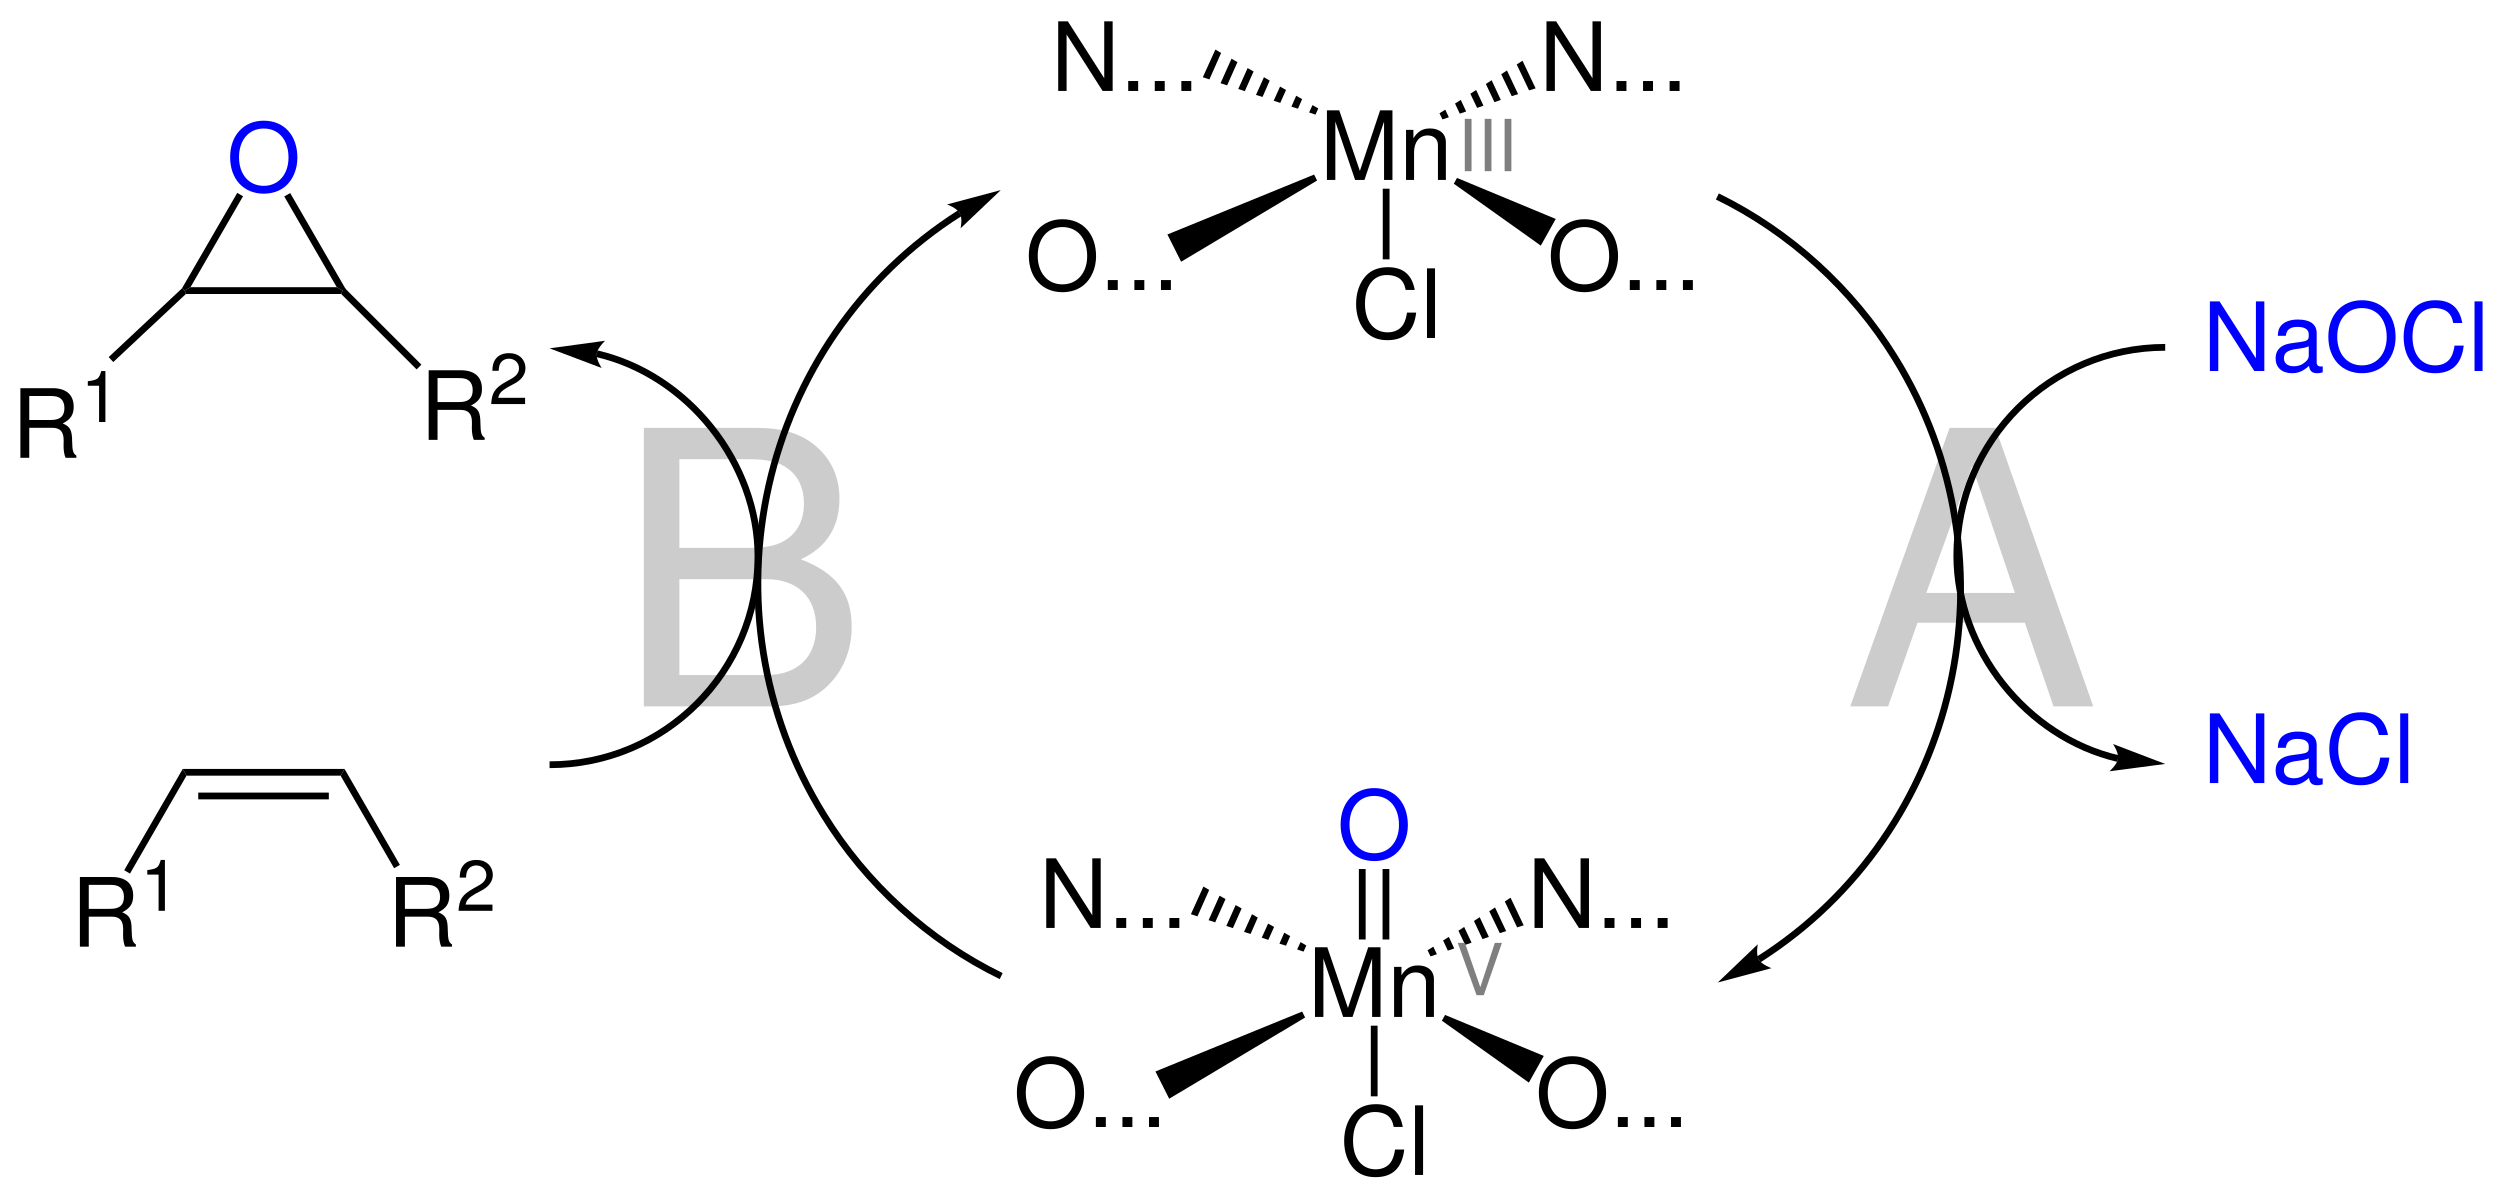 <?xml version="1.0" encoding="UTF-8"?>
<svg width="628pt" version="1.1" xmlns="http://www.w3.org/2000/svg" height="298pt" viewBox="0 0 628 298" xmlns:xlink="http://www.w3.org/1999/xlink">
 <defs>
  <clipPath id="Clip0">
   <path d="M0 0 L628 0 L628 298 L0 298 L0 0 Z" transform="translate(0, 0)"/>
  </clipPath>
 </defs>
 <g id="Hintergrund">
  <g id="Gruppe1" clip-path="url(#Clip0)">
   <path style="fill:#cccccc; fill-rule:evenodd;stroke:none;" d="M0 69.965 L31.575 69.965 C38.2 69.965 43.094 68.141 46.836 64.11 C50.289 60.465 52.211 55.473 52.211 50.004 C52.211 41.555 48.372 36.469 39.446 33.016 C45.875 30.039 49.141 24.953 49.141 17.754 C49.141 12.571 47.219 8.157 43.575 4.895 C39.829 1.536 35.125 0 28.411 0 L0 0 L0 69.965 Z M8.926 30.137 L8.926 7.868 L26.2 7.868 C31.192 7.868 33.977 8.539 36.375 10.364 C38.872 12.286 40.215 15.164 40.215 19.004 C40.215 22.84 38.872 25.719 36.375 27.641 C33.977 29.465 31.192 30.137 26.2 30.137 L8.926 30.137 Z M8.926 62.094 L8.926 38.004 L30.711 38.004 C38.582 38.004 43.286 42.516 43.286 50.098 C43.286 57.586 38.582 62.094 30.711 62.094 L8.926 62.094 Z" transform="translate(161.732, 107.485)"/>
   <path style="fill:#cccccc; fill-rule:evenodd;stroke:none;" d="M43.86 48.946 L51.059 69.965 L61.039 69.965 L36.469 0 L24.953 0 L0 69.965 L9.5 69.965 L16.891 48.946 L43.86 48.946 Z M41.363 41.461 L19.098 41.461 L30.613 9.598 L41.363 41.461 Z" transform="translate(464.783, 107.485)"/>
   <path style="fill:#000000; fill-rule:evenodd;stroke:none;" d="M9.43 17.492 L14.348 2.832 L14.348 17.492 L16.457 17.492 L16.457 0 L13.363 0 L8.278 15.238 L3.094 0 L0 0 L0 17.492 L2.11 17.492 L2.11 2.832 L7.078 17.492 L9.43 17.492 Z" transform="translate(333.326, 27.708)"/>
   <path style="fill:#000000; fill-rule:evenodd;stroke:none;" d="M0 0.359 L0 12.934 L2.016 12.934 L2.016 6 C2.016 3.434 3.36 1.754 5.422 1.754 C7.008 1.754 8.016 2.711 8.016 4.223 L8.016 12.934 L10.004 12.934 L10.004 3.434 C10.004 1.344 8.446 0 6.024 0 C4.153 0 2.95 0.723 1.848 2.473 L1.848 0.359 L0 0.359 Z" transform="translate(353.196, 32.267)"/>
   <path style="fill:#000000; fill-rule:evenodd;stroke:none;" d="M8.422 0 C3.411 0 0 3.695 0 9.168 C0 14.66 3.383 18.332 8.45 18.332 C10.583 18.332 12.454 17.684 13.872 16.484 C15.766 14.879 16.895 12.168 16.895 9.312 C16.895 3.672 13.559 0 8.422 0 Z M8.422 1.969 C12.215 1.969 14.661 4.824 14.661 9.262 C14.661 13.488 12.141 16.367 8.45 16.367 C4.704 16.367 2.235 13.488 2.235 9.168 C2.235 4.848 4.704 1.969 8.422 1.969 Z" transform="translate(258.438, 55.068)"/>
   <path style="fill:#000000; fill-rule:evenodd;stroke:none;" d="M2.496 0 L0 0 L0 2.496 L2.496 2.496 L2.496 0 Z" transform="translate(278.286, 70.353)"/>
   <path style="fill:#000000; fill-rule:evenodd;stroke:none;" d="M2.496 0 L0 0 L0 2.496 L2.496 2.496 L2.496 0 Z" transform="translate(284.958, 70.353)"/>
   <path style="fill:#000000; fill-rule:evenodd;stroke:none;" d="M2.496 0 L0 0 L0 2.496 L2.496 2.496 L2.496 0 Z" transform="translate(291.63, 70.353)"/>
   <path style="fill:#000000; fill-rule:nonzero;stroke:none;" d="M3.45 21.9 L0 15.051 L36.85 0 L37.6 1.5 L3.45 21.9 Z" transform="translate(293.25, 43.85)"/>
   <path style="fill:#000000; fill-rule:evenodd;stroke:none;" d="M13.676 0 L11.563 0 L11.563 14.301 L2.422 0 L0 0 L0 17.492 L2.11 17.492 L2.11 3.312 L11.157 17.492 L13.676 17.492 L13.676 0 Z" transform="translate(265.82, 5.357)"/>
   <path style="fill:#000000; fill-rule:evenodd;stroke:none;" d="M2.496 0 L0 0 L0 2.496 L2.496 2.496 L2.496 0 Z" transform="translate(283.409, 20.354)"/>
   <path style="fill:#000000; fill-rule:evenodd;stroke:none;" d="M2.496 0 L0 0 L0 2.496 L2.496 2.496 L2.496 0 Z" transform="translate(290.081, 20.354)"/>
   <path style="fill:#000000; fill-rule:evenodd;stroke:none;" d="M2.496 0 L0 0 L0 2.496 L2.496 2.496 L2.496 0 Z" transform="translate(296.753, 20.354)"/>
   <path style="fill:#000000; fill-rule:nonzero;stroke:none;" d="M0 6.95 L3.15 0 L4.6 0.85 L1.65 7.5 L0 6.95 Z" transform="translate(302.15, 12.45)"/>
   <path style="fill:#000000; fill-rule:nonzero;stroke:none;" d="M0 6.15 L2.75 0 L4.25 0.85 L1.65 6.7 L0 6.15 Z" transform="translate(306.6, 14.75)"/>
   <path style="fill:#000000; fill-rule:nonzero;stroke:none;" d="M0 5.25 L2.35 0 L3.85 0.851 L1.65 5.801 L0 5.25 Z" transform="translate(311.05, 17.1)"/>
   <path style="fill:#000000; fill-rule:nonzero;stroke:none;" d="M0 4.449 L2 0 L3.45 0.85 L1.65 4.949 L0 4.449 Z" transform="translate(315.5, 19.4)"/>
   <path style="fill:#000000; fill-rule:nonzero;stroke:none;" d="M0 3.55 L1.6 0 L3.1 0.85 L1.65 4.1 L0 3.55 Z" transform="translate(319.95, 21.75)"/>
   <path style="fill:#000000; fill-rule:nonzero;stroke:none;" d="M0 2.75 L1.2 0 L2.7 0.851 L1.65 3.25 L0 2.75 Z" transform="translate(324.4, 24.05)"/>
   <path style="fill:#000000; fill-rule:nonzero;stroke:none;" d="M0 1.85 L0.85 0 L2.3 0.85 L1.6 2.399 L0 1.85 Z" transform="translate(328.85, 26.4)"/>
   <path style="fill:#000000; fill-rule:evenodd;stroke:none;" d="M13.675 0 L11.562 0 L11.562 14.301 L2.421 0 L0 0 L0 17.492 L2.109 17.492 L2.109 3.312 L11.156 17.492 L13.675 17.492 L13.675 0 Z" transform="translate(388.475, 5.357)"/>
   <path style="fill:#000000; fill-rule:evenodd;stroke:none;" d="M2.497 0 L0 0 L0 2.496 L2.497 2.496 L2.497 0 Z" transform="translate(406.063, 20.354)"/>
   <path style="fill:#000000; fill-rule:evenodd;stroke:none;" d="M2.496 0 L0 0 L0 2.496 L2.496 2.496 L2.496 0 Z" transform="translate(412.735, 20.354)"/>
   <path style="fill:#000000; fill-rule:evenodd;stroke:none;" d="M2.496 0 L0 0 L0 2.496 L2.496 2.496 L2.496 0 Z" transform="translate(419.407, 20.354)"/>
   <path style="fill:#000000; fill-rule:nonzero;stroke:none;" d="M1.45 0 L4.75 6.95 L3.1 7.45 L0 0.95 L1.45 0 Z" transform="translate(381, 15.25)"/>
   <path style="fill:#000000; fill-rule:nonzero;stroke:none;" d="M1.45 0 L4.25 5.95 L2.65 6.45 L0 0.95 L1.45 0 Z" transform="translate(377.1, 17.7)"/>
   <path style="fill:#000000; fill-rule:nonzero;stroke:none;" d="M1.45 0 L3.75 4.949 L2.15 5.5 L0 0.949 L1.45 0 Z" transform="translate(373.25, 20.15)"/>
   <path style="fill:#000000; fill-rule:nonzero;stroke:none;" d="M1.45 0 L3.3 3.95 L1.7 4.5 L0 0.95 L1.45 0 Z" transform="translate(369.35, 22.6)"/>
   <path style="fill:#000000; fill-rule:nonzero;stroke:none;" d="M1.45 0 L2.8 2.9 L1.2 3.45 L0 0.9 L1.45 0 Z" transform="translate(365.5, 25.1)"/>
   <path style="fill:#000000; fill-rule:nonzero;stroke:none;" d="M1.45 0 L2.35 1.9 L0.75 2.45 L0 0.9 L1.45 0 Z" transform="translate(361.6, 27.55)"/>
   <path style="fill:#000000; fill-rule:evenodd;stroke:none;" d="M8.421 0 C3.41 0 0 3.695 0 9.168 C0 14.66 3.382 18.332 8.449 18.332 C10.582 18.332 12.453 17.684 13.871 16.484 C15.765 14.879 16.894 12.168 16.894 9.312 C16.894 3.672 13.558 0 8.421 0 Z M8.421 1.969 C12.214 1.969 14.66 4.824 14.66 9.262 C14.66 13.488 12.14 16.367 8.449 16.367 C4.703 16.367 2.234 13.488 2.234 9.168 C2.234 4.848 4.703 1.969 8.421 1.969 Z" transform="translate(389.561, 55.068)"/>
   <path style="fill:#000000; fill-rule:evenodd;stroke:none;" d="M2.496 0 L0 0 L0 2.496 L2.496 2.496 L2.496 0 Z" transform="translate(409.408, 70.353)"/>
   <path style="fill:#000000; fill-rule:evenodd;stroke:none;" d="M2.496 0 L0 0 L0 2.496 L2.496 2.496 L2.496 0 Z" transform="translate(416.08, 70.353)"/>
   <path style="fill:#000000; fill-rule:evenodd;stroke:none;" d="M2.496 0 L0 0 L0 2.496 L2.496 2.496 L2.496 0 Z" transform="translate(422.752, 70.353)"/>
   <path style="fill:#000000; fill-rule:nonzero;stroke:none;" d="M25.6 10.3 L21.85 17 L0 1.45 L0.8 0 L25.6 10.3 Z" transform="translate(365.2, 44.7)"/>
   <path style="fill:#000000; fill-rule:evenodd;stroke:none;" d="M14.731 5.711 C14.036 1.875 11.828 0 7.989 0 C5.637 0 3.743 0.746 2.446 2.184 C0.864 3.914 0 6.41 0 9.238 C0 12.117 0.887 14.59 2.52 16.293 C3.887 17.684 5.614 18.332 7.895 18.332 C12.164 18.332 14.563 16.031 15.09 11.399 L12.789 11.399 C12.598 12.598 12.356 13.414 11.996 14.109 C11.278 15.551 9.789 16.367 7.918 16.367 C4.438 16.367 2.231 13.582 2.231 9.215 C2.231 4.731 4.317 1.969 7.727 1.969 C9.141 1.969 10.461 2.379 11.18 3.074 C11.828 3.672 12.188 4.395 12.453 5.711 L14.731 5.711 Z" transform="translate(340.652, 67.119)"/>
   <path style="fill:#000000; fill-rule:evenodd;stroke:none;" d="M2.016 0 L0 0 L0 17.492 L2.016 17.492 L2.016 0 Z" transform="translate(358.46, 67.408)"/>
   <path style="fill:#000000; fill-rule:nonzero;stroke:none;" d="M1.7 17.75 L0 17.75 L0 0 L1.7 0 L1.7 17.75 Z" transform="translate(347.35, 47.4)"/>
   <path style="fill:#000000; fill-rule:evenodd;stroke:none;" d="M9.43 17.492 L14.348 2.832 L14.348 17.492 L16.457 17.492 L16.457 0 L13.363 0 L8.278 15.238 L3.094 0 L0 0 L0 17.492 L2.11 17.492 L2.11 2.832 L7.078 17.492 L9.43 17.492 Z" transform="translate(330.326, 237.958)"/>
   <path style="fill:#000000; fill-rule:evenodd;stroke:none;" d="M0 0.359 L0 12.933 L2.016 12.933 L2.016 6 C2.016 3.433 3.36 1.754 5.422 1.754 C7.008 1.754 8.016 2.711 8.016 4.222 L8.016 12.933 L10.004 12.933 L10.004 3.433 C10.004 1.343 8.446 0 6.024 0 C4.153 0 2.95 0.722 1.848 2.472 L1.848 0.359 L0 0.359 Z" transform="translate(350.196, 242.517)"/>
   <path style="fill:#000000; fill-rule:evenodd;stroke:none;" d="M8.422 0 C3.411 0 0 3.696 0 9.168 C0 14.661 3.383 18.332 8.45 18.332 C10.583 18.332 12.454 17.684 13.872 16.485 C15.766 14.879 16.895 12.168 16.895 9.313 C16.895 3.672 13.559 0 8.422 0 Z M8.422 1.969 C12.215 1.969 14.661 4.825 14.661 9.262 C14.661 13.489 12.141 16.368 8.45 16.368 C4.704 16.368 2.235 13.489 2.235 9.168 C2.235 4.848 4.704 1.969 8.422 1.969 Z" transform="translate(255.438, 265.318)"/>
   <path style="fill:#000000; fill-rule:evenodd;stroke:none;" d="M2.496 0 L0 0 L0 2.496 L2.496 2.496 L2.496 0 Z" transform="translate(275.286, 280.604)"/>
   <path style="fill:#000000; fill-rule:evenodd;stroke:none;" d="M2.496 0 L0 0 L0 2.496 L2.496 2.496 L2.496 0 Z" transform="translate(281.958, 280.604)"/>
   <path style="fill:#000000; fill-rule:evenodd;stroke:none;" d="M2.496 0 L0 0 L0 2.496 L2.496 2.496 L2.496 0 Z" transform="translate(288.63, 280.604)"/>
   <path style="fill:#000000; fill-rule:nonzero;stroke:none;" d="M3.45 21.9 L0 15.05 L36.85 0 L37.6 1.5 L3.45 21.9 Z" transform="translate(290.25, 254.1)"/>
   <path style="fill:#000000; fill-rule:evenodd;stroke:none;" d="M13.676 0 L11.563 0 L11.563 14.301 L2.422 0 L0 0 L0 17.493 L2.11 17.493 L2.11 3.313 L11.157 17.493 L13.676 17.493 L13.676 0 Z" transform="translate(262.82, 215.607)"/>
   <path style="fill:#000000; fill-rule:evenodd;stroke:none;" d="M2.496 0 L0 0 L0 2.496 L2.496 2.496 L2.496 0 Z" transform="translate(280.409, 230.604)"/>
   <path style="fill:#000000; fill-rule:evenodd;stroke:none;" d="M2.496 0 L0 0 L0 2.496 L2.496 2.496 L2.496 0 Z" transform="translate(287.081, 230.604)"/>
   <path style="fill:#000000; fill-rule:evenodd;stroke:none;" d="M2.496 0 L0 0 L0 2.496 L2.496 2.496 L2.496 0 Z" transform="translate(293.753, 230.604)"/>
   <path style="fill:#000000; fill-rule:nonzero;stroke:none;" d="M0 6.95 L3.15 0 L4.6 0.85 L1.65 7.5 L0 6.95 Z" transform="translate(299.15, 222.7)"/>
   <path style="fill:#000000; fill-rule:nonzero;stroke:none;" d="M0 6.15 L2.75 0 L4.25 0.85 L1.65 6.7 L0 6.15 Z" transform="translate(303.6, 225)"/>
   <path style="fill:#000000; fill-rule:nonzero;stroke:none;" d="M0 5.25 L2.35 0 L3.85 0.85 L1.65 5.8 L0 5.25 Z" transform="translate(308.05, 227.35)"/>
   <path style="fill:#000000; fill-rule:nonzero;stroke:none;" d="M0 4.45 L2 0 L3.45 0.85 L1.65 4.95 L0 4.45 Z" transform="translate(312.5, 229.65)"/>
   <path style="fill:#000000; fill-rule:nonzero;stroke:none;" d="M0 3.55 L1.6 0 L3.1 0.85 L1.65 4.1 L0 3.55 Z" transform="translate(316.95, 232)"/>
   <path style="fill:#000000; fill-rule:nonzero;stroke:none;" d="M0 2.75 L1.2 0 L2.7 0.85 L1.65 3.25 L0 2.75 Z" transform="translate(321.4, 234.3)"/>
   <path style="fill:#000000; fill-rule:nonzero;stroke:none;" d="M0 1.85 L0.85 0 L2.3 0.85 L1.6 2.4 L0 1.85 Z" transform="translate(325.85, 236.65)"/>
   <path style="fill:#000000; fill-rule:evenodd;stroke:none;" d="M13.675 0 L11.562 0 L11.562 14.301 L2.421 0 L0 0 L0 17.493 L2.109 17.493 L2.109 3.313 L11.156 17.493 L13.675 17.493 L13.675 0 Z" transform="translate(385.475, 215.607)"/>
   <path style="fill:#000000; fill-rule:evenodd;stroke:none;" d="M2.497 0 L0 0 L0 2.496 L2.497 2.496 L2.497 0 Z" transform="translate(403.063, 230.604)"/>
   <path style="fill:#000000; fill-rule:evenodd;stroke:none;" d="M2.496 0 L0 0 L0 2.496 L2.496 2.496 L2.496 0 Z" transform="translate(409.735, 230.604)"/>
   <path style="fill:#000000; fill-rule:evenodd;stroke:none;" d="M2.496 0 L0 0 L0 2.496 L2.496 2.496 L2.496 0 Z" transform="translate(416.407, 230.604)"/>
   <path style="fill:#000000; fill-rule:nonzero;stroke:none;" d="M1.45 0 L4.75 6.95 L3.1 7.45 L0 0.95 L1.45 0 Z" transform="translate(378, 225.5)"/>
   <path style="fill:#000000; fill-rule:nonzero;stroke:none;" d="M1.45 0 L4.25 5.95 L2.65 6.45 L0 0.95 L1.45 0 Z" transform="translate(374.1, 227.95)"/>
   <path style="fill:#000000; fill-rule:nonzero;stroke:none;" d="M1.45 0 L3.75 4.95 L2.15 5.5 L0 0.95 L1.45 0 Z" transform="translate(370.25, 230.4)"/>
   <path style="fill:#000000; fill-rule:nonzero;stroke:none;" d="M1.45 0 L3.3 3.95 L1.7 4.5 L0 0.95 L1.45 0 Z" transform="translate(366.35, 232.85)"/>
   <path style="fill:#000000; fill-rule:nonzero;stroke:none;" d="M1.45 0 L2.8 2.9 L1.2 3.45 L0 0.9 L1.45 0 Z" transform="translate(362.5, 235.35)"/>
   <path style="fill:#000000; fill-rule:nonzero;stroke:none;" d="M1.45 0 L2.35 1.9 L0.75 2.45 L0 0.9 L1.45 0 Z" transform="translate(358.6, 237.8)"/>
   <path style="fill:#000000; fill-rule:evenodd;stroke:none;" d="M8.421 0 C3.41 0 0 3.696 0 9.168 C0 14.661 3.382 18.332 8.449 18.332 C10.582 18.332 12.453 17.684 13.871 16.485 C15.765 14.879 16.894 12.168 16.894 9.313 C16.894 3.672 13.558 0 8.421 0 Z M8.421 1.969 C12.214 1.969 14.66 4.825 14.66 9.262 C14.66 13.489 12.14 16.368 8.449 16.368 C4.703 16.368 2.234 13.489 2.234 9.168 C2.234 4.848 4.703 1.969 8.421 1.969 Z" transform="translate(386.561, 265.318)"/>
   <path style="fill:#000000; fill-rule:evenodd;stroke:none;" d="M2.496 0 L0 0 L0 2.496 L2.496 2.496 L2.496 0 Z" transform="translate(406.408, 280.604)"/>
   <path style="fill:#000000; fill-rule:evenodd;stroke:none;" d="M2.496 0 L0 0 L0 2.496 L2.496 2.496 L2.496 0 Z" transform="translate(413.08, 280.604)"/>
   <path style="fill:#000000; fill-rule:evenodd;stroke:none;" d="M2.496 0 L0 0 L0 2.496 L2.496 2.496 L2.496 0 Z" transform="translate(419.752, 280.604)"/>
   <path style="fill:#000000; fill-rule:nonzero;stroke:none;" d="M25.6 10.3 L21.85 17 L0 1.45 L0.8 0 L25.6 10.3 Z" transform="translate(362.2, 254.95)"/>
   <path style="fill:#000000; fill-rule:evenodd;stroke:none;" d="M14.731 5.711 C14.036 1.875 11.828 0 7.989 0 C5.637 0 3.743 0.746 2.446 2.184 C0.864 3.914 0 6.41 0 9.238 C0 12.117 0.887 14.59 2.52 16.293 C3.887 17.684 5.614 18.332 7.895 18.332 C12.164 18.332 14.563 16.031 15.09 11.399 L12.789 11.399 C12.598 12.598 12.356 13.414 11.996 14.11 C11.278 15.551 9.789 16.367 7.918 16.367 C4.438 16.367 2.231 13.582 2.231 9.215 C2.231 4.731 4.317 1.969 7.727 1.969 C9.141 1.969 10.461 2.379 11.18 3.074 C11.828 3.672 12.188 4.395 12.453 5.711 L14.731 5.711 Z" transform="translate(337.652, 277.369)"/>
   <path style="fill:#000000; fill-rule:evenodd;stroke:none;" d="M2.016 0 L0 0 L0 17.492 L2.016 17.492 L2.016 0 Z" transform="translate(355.46, 277.658)"/>
   <path style="fill:#000000; fill-rule:nonzero;stroke:none;" d="M1.7 17.75 L0 17.75 L0 0 L1.7 0 L1.7 17.75 Z" transform="translate(344.35, 257.65)"/>
   <path style="fill:#0000ff; fill-rule:evenodd;stroke:none;" d="M8.422 0 C3.41 0 0 3.695 0 9.168 C0 14.66 3.383 18.332 8.449 18.332 C10.582 18.332 12.453 17.683 13.871 16.484 C15.765 14.879 16.894 12.168 16.894 9.312 C16.894 3.672 13.558 0 8.422 0 Z M8.422 1.969 C12.215 1.969 14.66 4.824 14.66 9.261 C14.66 13.488 12.14 16.367 8.449 16.367 C4.703 16.367 2.234 13.488 2.234 9.168 C2.234 4.847 4.703 1.969 8.422 1.969 Z" transform="translate(336.76, 197.969)"/>
   <path style="fill:#000000; fill-rule:nonzero;stroke:none;" d="M0 0 L1.7 0 L1.7 17.7 L0 17.7 L0 0 Z" transform="translate(341.35, 218.3)"/>
   <path style="fill:#000000; fill-rule:nonzero;stroke:none;" d="M0 0 L1.7 0 L1.7 17.7 L0 17.7 L0 0 Z" transform="translate(347.3, 218.3)"/>
   <path style="fill:none;stroke:#000000; stroke-width:1.701; stroke-linecap:butt; stroke-linejoin:miter; stroke-dasharray:none;" d="M76.3 191.65 C58.05 182.75 42.4 168.55 31.7 151.15 C0 99.85 15.3 32.15 65.9 0 " transform="translate(175.2, 53.55)"/>
   <path style="fill:#000000; fill-rule:nonzero;stroke:none;" d="M13.5 0 L0 3.6 C0 3.6 2.45 4.5 3.2 5.8 C3.95 7.1 3.4 9.6 3.4 9.6 L13.5 0 L13.5 0 " transform="translate(237.9, 47.75)"/>
   <path style="fill:none;stroke:#000000; stroke-width:1.701; stroke-linecap:butt; stroke-linejoin:miter; stroke-dasharray:none;" d="M0 0 C18.2 8.9 33.85 23.15 44.6 40.5 C76.3 91.8 60.95 159.55 10.4 191.65 " transform="translate(431.4, 49.35)"/>
   <path style="fill:#000000; fill-rule:nonzero;stroke:none;" d="M0 9.6 L13.5 6 C13.5 6 11.05 5.15 10.3 3.8 C9.55 2.5 10.05 0 10.05 0 L0 9.6 L0 9.6 " transform="translate(431.5, 237.2)"/>
   <path style="fill:none;stroke:#000000; stroke-width:1.701; stroke-linecap:butt; stroke-linejoin:miter; stroke-dasharray:none;" d="M40.5 103.3 C17.55 97.95 0 75.85 0 52.3 C0 23.45 23.45 0 52.35 0 " transform="translate(491.55, 87.25)"/>
   <path style="fill:#000000; fill-rule:nonzero;stroke:none;" d="M14 5 L0.9 0 C0.9 0 2.35 2.15 2.15 3.65 C1.95 5.15 0 6.85 0 6.85 L14 5 L14 5 " transform="translate(529.9, 186.9)"/>
   <path style="fill:#0000ff; fill-rule:evenodd;stroke:none;" d="M13.676 0 L11.563 0 L11.563 14.301 L2.422 0 L0 0 L0 17.492 L2.109 17.492 L2.109 3.312 L11.156 17.492 L13.676 17.492 L13.676 0 Z" transform="translate(555.124, 75.708)"/>
   <path style="fill:#0000ff; fill-rule:evenodd;stroke:none;" d="M11.828 11.758 C11.613 11.805 11.515 11.805 11.398 11.805 C10.699 11.805 10.316 11.445 10.316 10.82 L10.316 3.434 C10.316 1.199 8.687 0 5.59 0 C3.742 0 2.281 0.527 1.414 1.465 C0.84 2.113 0.601 2.832 0.551 4.078 L2.566 4.078 C2.734 2.543 3.648 1.848 5.519 1.848 C7.344 1.848 8.324 2.519 8.324 3.719 L8.324 4.246 C8.301 5.113 7.871 5.422 6.238 5.641 C3.406 6 2.976 6.094 2.207 6.406 C0.742 7.031 0 8.137 0 9.766 C0 12.047 1.582 13.484 4.125 13.484 C5.711 13.484 6.98 12.934 8.398 11.637 C8.543 12.934 9.164 13.484 10.461 13.484 C10.894 13.484 11.156 13.438 11.828 13.27 L11.828 11.758 Z M8.324 8.977 C8.324 9.645 8.133 10.055 7.535 10.605 C6.719 11.352 5.734 11.734 4.558 11.734 C3 11.734 2.086 10.988 2.086 9.719 C2.086 8.398 2.949 7.727 5.109 7.414 C7.246 7.129 7.652 7.031 8.324 6.719 L8.324 8.977 Z" transform="translate(571.635, 80.267)"/>
   <path style="fill:#0000ff; fill-rule:evenodd;stroke:none;" d="M8.422 0 C3.41 0 0 3.695 0 9.168 C0 14.66 3.383 18.332 8.449 18.332 C10.582 18.332 12.453 17.684 13.871 16.484 C15.765 14.879 16.894 12.168 16.894 9.312 C16.894 3.672 13.558 0 8.422 0 Z M8.422 1.969 C12.215 1.969 14.66 4.824 14.66 9.262 C14.66 13.488 12.14 16.367 8.449 16.367 C4.703 16.367 2.234 13.488 2.234 9.168 C2.234 4.848 4.703 1.969 8.422 1.969 Z" transform="translate(584.881, 75.419)"/>
   <path style="fill:#0000ff; fill-rule:evenodd;stroke:none;" d="M14.73 5.711 C14.035 1.875 11.828 0 7.988 0 C5.637 0 3.742 0.746 2.445 2.184 C0.863 3.914 0 6.41 0 9.238 C0 12.117 0.887 14.59 2.519 16.293 C3.887 17.684 5.613 18.332 7.894 18.332 C12.164 18.332 14.562 16.031 15.09 11.399 L12.789 11.399 C12.598 12.598 12.355 13.414 11.996 14.109 C11.277 15.551 9.789 16.367 7.918 16.367 C4.437 16.367 2.23 13.582 2.23 9.215 C2.23 4.731 4.316 1.969 7.726 1.969 C9.141 1.969 10.461 2.379 11.18 3.074 C11.828 3.672 12.187 4.395 12.453 5.711 L14.73 5.711 Z" transform="translate(603.795, 75.419)"/>
   <path style="fill:#0000ff; fill-rule:evenodd;stroke:none;" d="M2.015 0 L0 0 L0 17.492 L2.015 17.492 L2.015 0 Z" transform="translate(621.603, 75.708)"/>
   <path style="fill:#0000ff; fill-rule:evenodd;stroke:none;" d="M13.676 0 L11.563 0 L11.563 14.301 L2.422 0 L0 0 L0 17.492 L2.109 17.492 L2.109 3.313 L11.156 17.492 L13.676 17.492 L13.676 0 Z" transform="translate(555.124, 179.208)"/>
   <path style="fill:#0000ff; fill-rule:evenodd;stroke:none;" d="M11.828 11.757 C11.613 11.804 11.515 11.804 11.398 11.804 C10.699 11.804 10.316 11.445 10.316 10.82 L10.316 3.433 C10.316 1.199 8.687 0 5.59 0 C3.742 0 2.281 0.527 1.414 1.464 C0.84 2.113 0.601 2.832 0.551 4.078 L2.566 4.078 C2.734 2.543 3.648 1.847 5.519 1.847 C7.344 1.847 8.324 2.519 8.324 3.718 L8.324 4.246 C8.301 5.113 7.871 5.421 6.238 5.64 C3.406 6 2.976 6.093 2.207 6.406 C0.742 7.031 0 8.136 0 9.765 C0 12.046 1.582 13.484 4.125 13.484 C5.711 13.484 6.98 12.933 8.398 11.636 C8.543 12.933 9.164 13.484 10.461 13.484 C10.894 13.484 11.156 13.437 11.828 13.269 L11.828 11.757 Z M8.324 8.976 C8.324 9.644 8.133 10.054 7.535 10.605 C6.719 11.351 5.734 11.734 4.558 11.734 C3 11.734 2.086 10.988 2.086 9.718 C2.086 8.398 2.949 7.726 5.109 7.414 C7.246 7.129 7.652 7.031 8.324 6.718 L8.324 8.976 Z" transform="translate(571.635, 183.767)"/>
   <path style="fill:#0000ff; fill-rule:evenodd;stroke:none;" d="M14.731 5.711 C14.035 1.875 11.828 0 7.988 0 C5.637 0 3.742 0.746 2.445 2.184 C0.863 3.914 0 6.41 0 9.238 C0 12.117 0.887 14.59 2.52 16.293 C3.887 17.684 5.613 18.332 7.895 18.332 C12.164 18.332 14.563 16.031 15.09 11.398 L12.789 11.398 C12.598 12.598 12.356 13.414 11.996 14.109 C11.277 15.551 9.789 16.367 7.918 16.367 C4.438 16.367 2.231 13.582 2.231 9.215 C2.231 4.73 4.316 1.969 7.727 1.969 C9.141 1.969 10.461 2.379 11.18 3.074 C11.828 3.672 12.188 4.394 12.453 5.711 L14.731 5.711 Z" transform="translate(585.123, 178.919)"/>
   <path style="fill:#0000ff; fill-rule:evenodd;stroke:none;" d="M2.015 0 L0 0 L0 17.492 L2.015 17.492 L2.015 0 Z" transform="translate(602.931, 179.208)"/>
   <path style="fill:none;stroke:#000000; stroke-width:1.701; stroke-linecap:butt; stroke-linejoin:miter; stroke-dasharray:none;" d="M11.85 0 C34.75 5.301 52.35 27.4 52.35 50.95 C52.35 79.85 28.9 103.25 0 103.25 " transform="translate(138.05, 88.85)"/>
   <path style="fill:#000000; fill-rule:nonzero;stroke:none;" d="M0 1.9 L13.1 6.851 C13.1 6.851 11.65 4.75 11.85 3.25 C12.05 1.75 13.95 0 13.95 0 L0 1.9 L0 1.9 " transform="translate(138.05, 85.6)"/>
   <path style="fill:#000000; fill-rule:evenodd;stroke:none;" d="M2.23 9.957 L7.992 9.957 C9.98 9.957 10.871 10.918 10.871 13.078 L10.848 14.637 C10.848 15.715 11.039 16.773 11.352 17.492 L14.062 17.492 L14.062 16.941 C13.223 16.363 13.055 15.742 13.004 13.414 C12.98 10.535 12.527 9.672 10.629 8.855 C12.598 7.871 13.391 6.695 13.391 4.68 C13.391 1.656 11.52 0 8.062 0 L0 0 L0 17.492 L2.23 17.492 L2.23 9.957 Z M2.23 7.992 L2.23 1.969 L7.633 1.969 C8.879 1.969 9.598 2.16 10.149 2.64 C10.75 3.144 11.062 3.937 11.062 4.969 C11.062 7.055 10.008 7.992 7.633 7.992 L2.23 7.992 Z" transform="translate(5.12, 97.508)"/>
   <path style="fill:#000000; fill-rule:evenodd;stroke:none;" d="M2.832 3.68 L2.832 12.785 L4.418 12.785 L4.418 0 L3.371 0 C2.812 1.965 2.453 2.234 0 2.543 L0 3.68 L2.832 3.68 Z" transform="translate(22.057, 93.215)"/>
   <path style="fill:#000000; fill-rule:nonzero;stroke:none;" d="M1.15 18.5 L0 17.25 L18.4 0 L19.101 0.55 L19.4 1.399 L1.15 18.5 Z" transform="translate(27.3, 72.45)"/>
   <path style="fill:#000000; fill-rule:evenodd;stroke:none;" d="M2.23 9.957 L7.992 9.957 C9.98 9.957 10.871 10.918 10.871 13.078 L10.847 14.637 C10.847 15.715 11.039 16.773 11.351 17.492 L14.062 17.492 L14.062 16.941 C13.222 16.363 13.054 15.742 13.004 13.414 C12.98 10.535 12.527 9.672 10.629 8.855 C12.597 7.871 13.39 6.695 13.39 4.68 C13.39 1.656 11.519 0 8.062 0 L0 0 L0 17.492 L2.23 17.492 L2.23 9.957 Z M2.23 7.992 L2.23 1.969 L7.632 1.969 C8.879 1.969 9.597 2.16 10.148 2.641 C10.75 3.144 11.062 3.938 11.062 4.969 C11.062 7.055 10.007 7.992 7.632 7.992 L2.23 7.992 Z" transform="translate(107.681, 93.008)"/>
   <path style="fill:#000000; fill-rule:evenodd;stroke:none;" d="M8.511 11.215 L1.785 11.215 C1.949 10.172 2.523 9.504 4.093 8.582 L5.898 7.609 C7.683 6.637 8.601 5.32 8.601 3.75 C8.601 2.688 8.168 1.695 7.41 0.992 C6.652 0.324 5.734 0 4.507 0 C2.886 0 1.675 0.559 0.972 1.66 C0.523 2.344 0.324 3.137 0.289 4.438 L1.875 4.438 C1.929 3.57 2.039 3.047 2.254 2.633 C2.668 1.855 3.5 1.387 4.453 1.387 C5.898 1.387 6.98 2.414 6.98 3.785 C6.98 4.797 6.382 5.66 5.246 6.312 L3.589 7.25 C0.918 8.766 0.144 9.973 0 12.785 L8.511 12.785 L8.511 11.215 Z" transform="translate(123.391, 88.715)"/>
   <path style="fill:#000000; fill-rule:nonzero;stroke:none;" d="M20.15 19.199 L18.95 20.399 L0 1.449 L0.35 0.6 L0.95 0 L20.15 19.199 Z" transform="translate(85.7, 72.4)"/>
   <path style="fill:#0000ff; fill-rule:evenodd;stroke:none;" d="M8.422 0 C3.41 0 0 3.695 0 9.168 C0 14.66 3.383 18.332 8.449 18.332 C10.582 18.332 12.453 17.684 13.871 16.484 C15.766 14.879 16.895 12.168 16.895 9.312 C16.895 3.672 13.559 0 8.422 0 Z M8.422 1.969 C12.215 1.969 14.66 4.824 14.66 9.262 C14.66 13.488 12.141 16.367 8.449 16.367 C4.703 16.367 2.234 13.488 2.234 9.168 C2.234 4.848 4.703 1.969 8.422 1.969 Z" transform="translate(57.81, 30.318)"/>
   <path style="fill:#000000; fill-rule:nonzero;stroke:none;" d="M38.199 0 L39.649 0.85 L39.3 1.699 L0.3 1.699 L0 0.85 L1.449 0 L38.199 0 Z" transform="translate(46.4, 72.15)"/>
   <path style="fill:#7f7f7f; fill-rule:evenodd;stroke:none;" d="M1.695 0 L0 0 L0 13.145 L1.695 13.145 L1.695 0 Z" transform="translate(367.955, 29.855)"/>
   <path style="fill:#7f7f7f; fill-rule:evenodd;stroke:none;" d="M1.695 0 L0 0 L0 13.145 L1.695 13.145 L1.695 0 Z" transform="translate(372.959, 29.855)"/>
   <path style="fill:#7f7f7f; fill-rule:evenodd;stroke:none;" d="M1.695 0 L0 0 L0 13.145 L1.695 13.145 L1.695 0 Z" transform="translate(377.963, 29.855)"/>
   <path style="fill:#7f7f7f; fill-rule:evenodd;stroke:none;" d="M6.532 13.145 L11.094 0 L9.309 0 L5.665 11.125 L1.805 0 L0 0 L4.727 13.145 L6.532 13.145 Z" transform="translate(366.189, 236.855)"/>
   <path style="fill:#000000; fill-rule:nonzero;stroke:none;" d="M13.899 0 L15.35 0.85 L2.149 23.7 L0.7 24.55 L0 24 L13.899 0 Z" transform="translate(45.7, 48.45)"/>
   <path style="fill:#000000; fill-rule:nonzero;stroke:none;" d="M15.399 24.05 L14.649 24.5 L13.199 23.65 L0 0.85 L1.5 0 L15.399 24.05 Z" transform="translate(71.4, 48.5)"/>
   <path style="fill:#000000; fill-rule:nonzero;stroke:none;" d="M40.649 0 L39.649 1.7 L0.949 1.7 L0 0 L40.649 0 Z" transform="translate(45.9, 193.15)"/>
   <path style="fill:#000000; fill-rule:nonzero;stroke:none;" d="M32.8 0 L32.8 1.7 L0 1.7 L0 0 L32.8 0 Z" transform="translate(49.8, 199.1)"/>
   <path style="fill:#000000; fill-rule:evenodd;stroke:none;" d="M2.231 9.957 L7.992 9.957 C9.98 9.957 10.871 10.918 10.871 13.078 L10.848 14.636 C10.848 15.714 11.039 16.773 11.352 17.492 L14.062 17.492 L14.062 16.941 C13.223 16.363 13.055 15.742 13.004 13.414 C12.98 10.535 12.527 9.671 10.629 8.855 C12.598 7.871 13.391 6.695 13.391 4.679 C13.391 1.656 11.52 0 8.062 0 L0 0 L0 17.492 L2.231 17.492 L2.231 9.957 Z M2.231 7.992 L2.231 1.968 L7.633 1.968 C8.879 1.968 9.598 2.16 10.149 2.64 C10.75 3.144 11.062 3.937 11.062 4.968 C11.062 7.054 10.008 7.992 7.633 7.992 L2.231 7.992 Z" transform="translate(20.069, 220.308)"/>
   <path style="fill:#000000; fill-rule:evenodd;stroke:none;" d="M2.832 3.679 L2.832 12.785 L4.418 12.785 L4.418 0 L3.371 0 C2.812 1.964 2.453 2.234 0 2.543 L0 3.679 L2.832 3.679 Z" transform="translate(37.006, 216.015)"/>
   <path style="fill:#000000; fill-rule:nonzero;stroke:none;" d="M1.45 26.3 L0 25.45 L14.7 0 L15.649 1.7 L1.45 26.3 Z" transform="translate(31.2, 193.15)"/>
   <path style="fill:#000000; fill-rule:evenodd;stroke:none;" d="M2.231 9.957 L7.992 9.957 C9.98 9.957 10.871 10.918 10.871 13.078 L10.848 14.636 C10.848 15.714 11.04 16.773 11.351 17.492 L14.062 17.492 L14.062 16.941 C13.223 16.363 13.055 15.742 13.004 13.414 C12.98 10.535 12.527 9.671 10.629 8.855 C12.598 7.871 13.39 6.695 13.39 4.679 C13.39 1.656 11.52 0 8.062 0 L0 0 L0 17.492 L2.231 17.492 L2.231 9.957 Z M2.231 7.992 L2.231 1.968 L7.633 1.968 C8.879 1.968 9.598 2.16 10.149 2.64 C10.749 3.144 11.062 3.937 11.062 4.968 C11.062 7.054 10.008 7.992 7.633 7.992 L2.231 7.992 Z" transform="translate(99.481, 220.308)"/>
   <path style="fill:#000000; fill-rule:evenodd;stroke:none;" d="M8.512 11.214 L1.786 11.214 C1.95 10.172 2.524 9.504 4.094 8.582 L5.899 7.609 C7.684 6.636 8.602 5.32 8.602 3.75 C8.602 2.687 8.168 1.695 7.411 0.992 C6.653 0.324 5.735 0 4.508 0 C2.887 0 1.676 0.558 0.973 1.66 C0.524 2.343 0.325 3.136 0.289 4.437 L1.875 4.437 C1.93 3.57 2.039 3.047 2.254 2.632 C2.668 1.855 3.5 1.386 4.454 1.386 C5.899 1.386 6.981 2.414 6.981 3.785 C6.981 4.797 6.383 5.66 5.247 6.312 L3.59 7.25 C0.918 8.765 0.145 9.972 0 12.785 L8.512 12.785 L8.512 11.214 Z" transform="translate(115.19, 216.015)"/>
   <path style="fill:#000000; fill-rule:nonzero;stroke:none;" d="M14.9 24.1 L13.45 24.95 L0 1.7 L1 0 L14.9 24.1 Z" transform="translate(85.55, 193.15)"/>
  </g>
 </g>
</svg>
